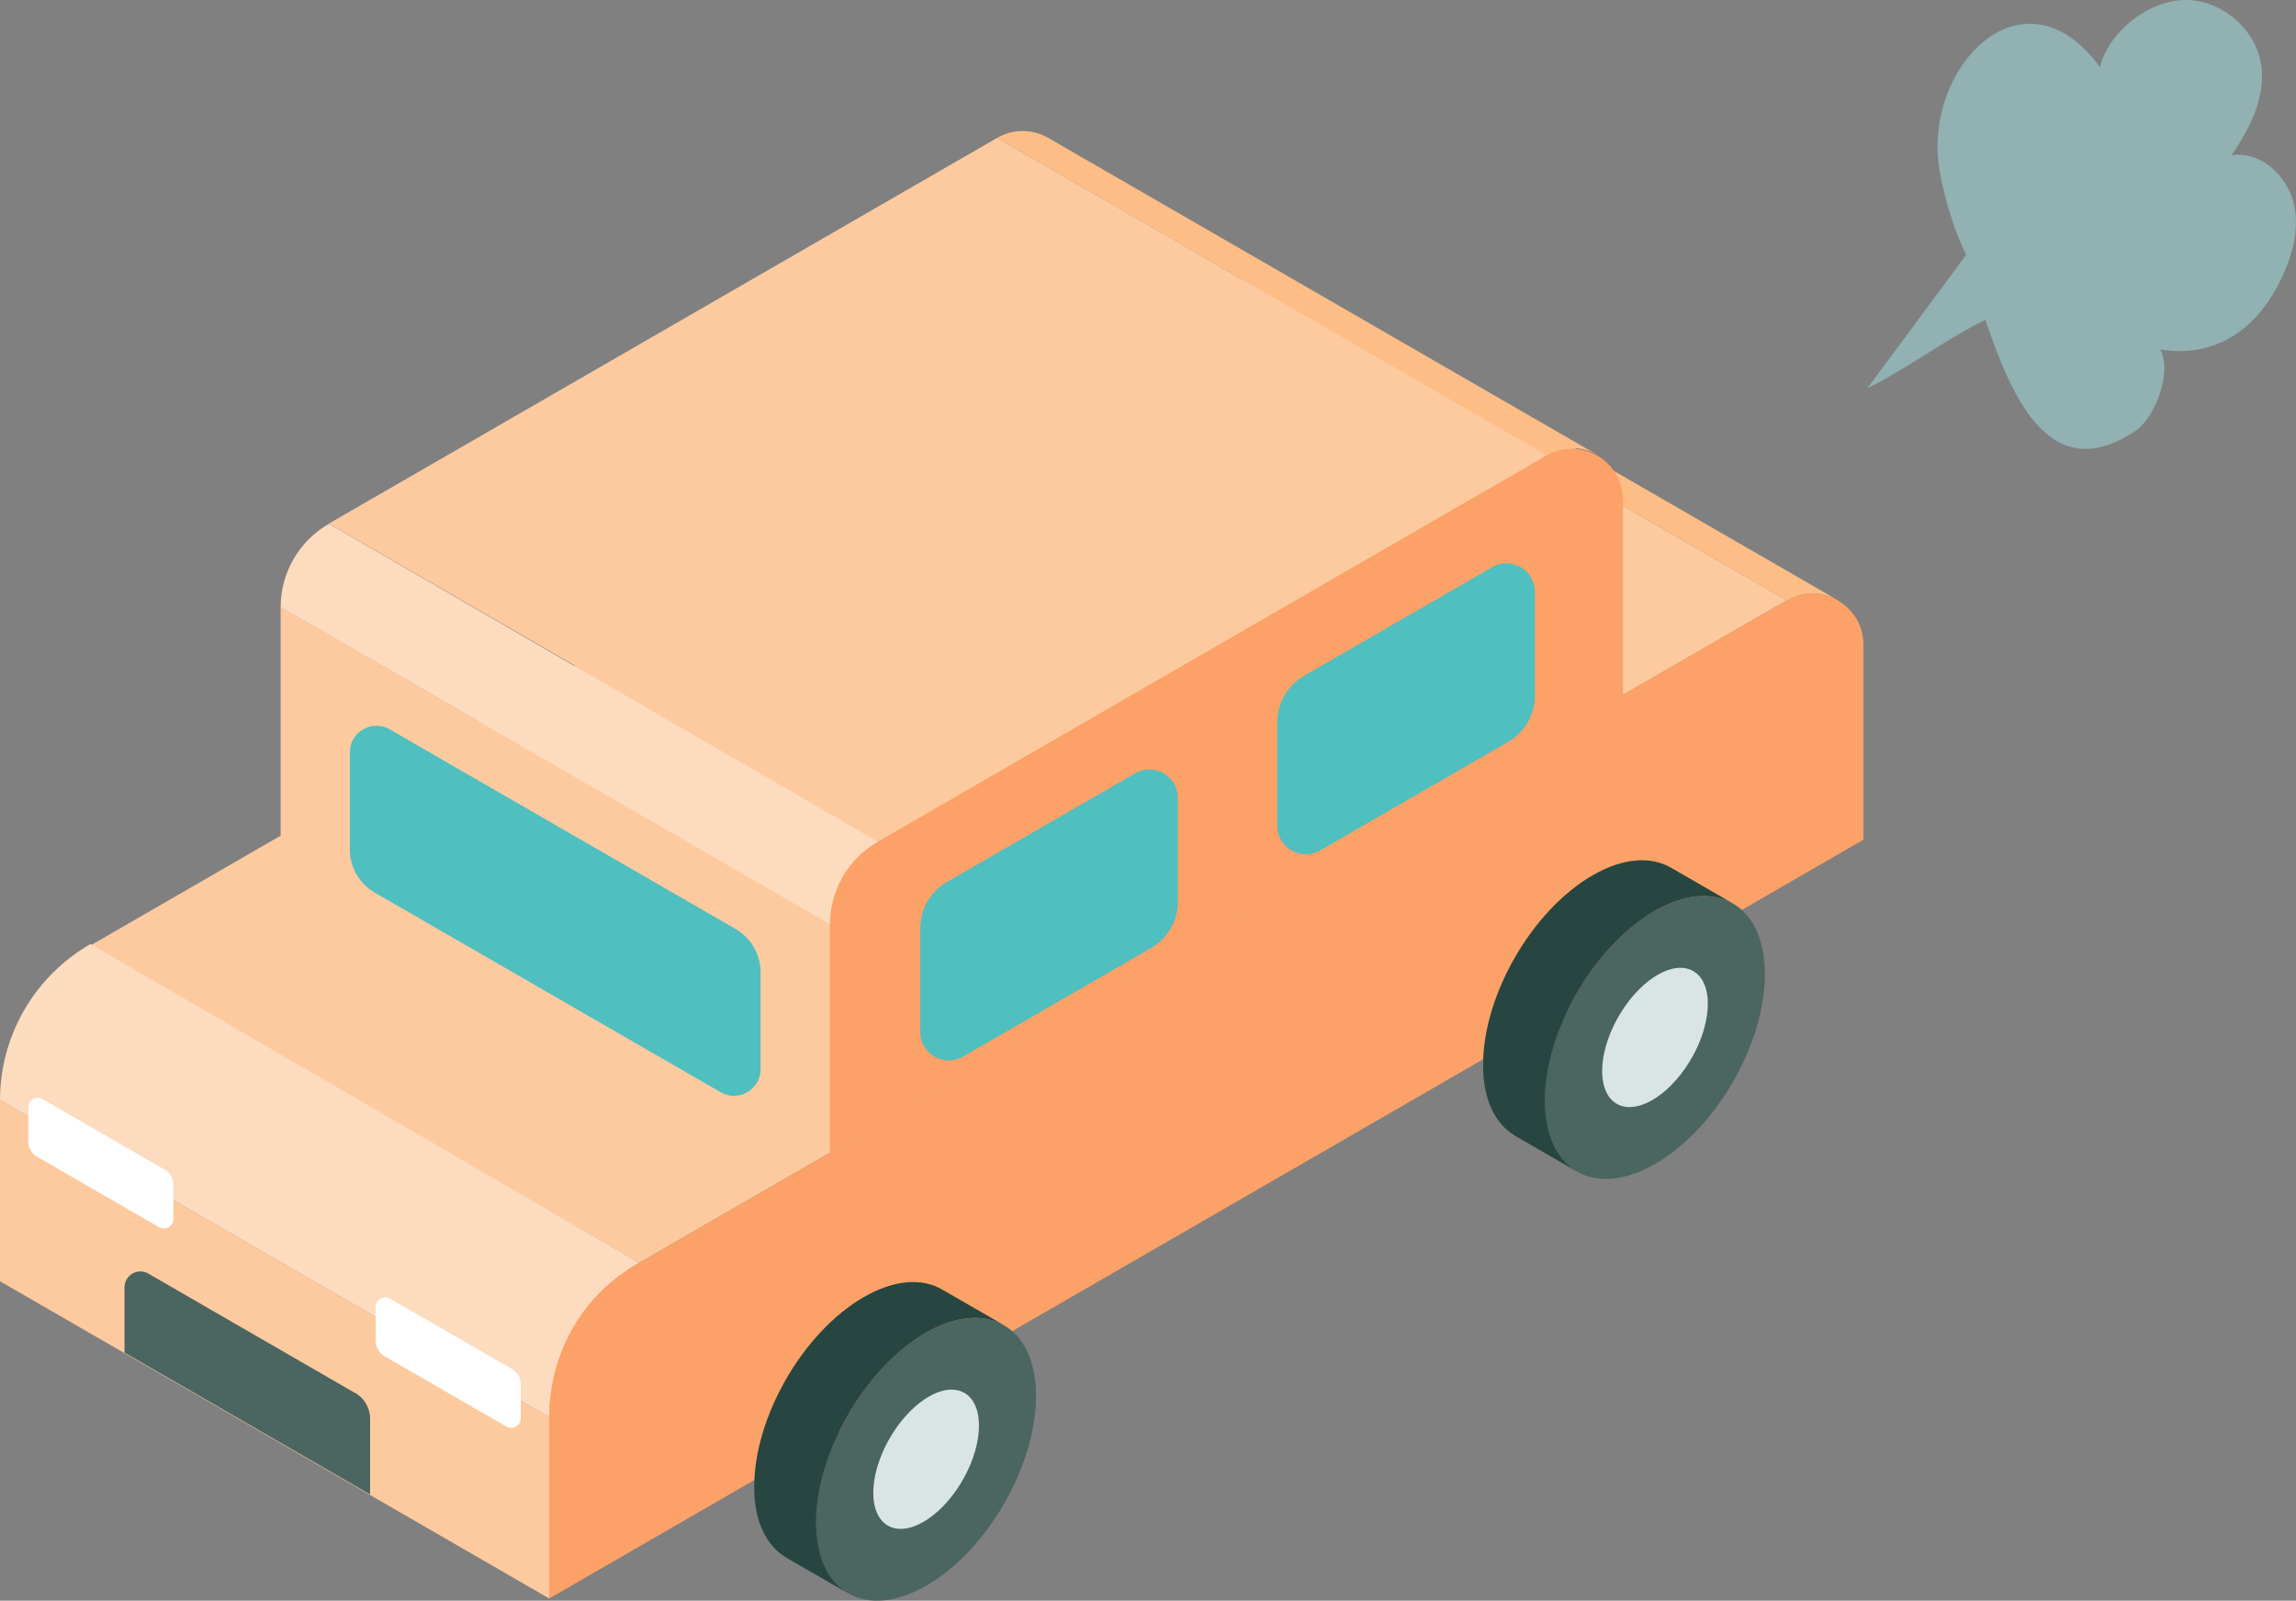 <?xml version="1.0" encoding="UTF-8"?><svg id="_レイヤー_2" xmlns="http://www.w3.org/2000/svg" width="123.2" height="85.88" viewBox="0 0 123.2 85.88"><rect x="0" y="0" width="123.2" height="85.88" fill="#808080" stroke="none"/><defs><style>.cls-1{fill:#274641;}.cls-2{fill:#fff;}.cls-3{fill:#fdca9f;}.cls-4{fill:#fddbbe;}.cls-5{fill:#91b1b3;}.cls-6{fill:#4b6561;}.cls-7{fill:#4fbfc0;}.cls-8{fill:#fdbd87;}.cls-9{fill:#d9e5e5;}.cls-10{fill:#fca167;}</style></defs><g id="_レイヤー_1-2"><polygon class="cls-3" points="95.87 32.21 34.3 67.75 4.83 50.74 66.4 15.19 95.87 32.21"/><polygon class="cls-3" points="29.47 76.03 0 59.02 0 68.74 29.47 85.76 29.47 76.03"/><path class="cls-10" d="M29.47,85.76v-12.23c0-1.85.99-3.55,2.58-4.48l63.81-36.84c1.84-1.06,4.13.27,4.13,2.39v10.45L29.47,85.76Z"/><path class="cls-8" d="M95.87,32.21l-29.46-17.01c.91-.53,1.94-.46,2.75,0l29.47,17.01c-.8-.46-1.83-.53-2.75,0Z"/><polygon class="cls-3" points="44.53 49.58 15.06 32.56 15.06 44.85 44.53 61.86 44.53 49.58"/><path class="cls-10" d="M44.53,61.86v-12.23c0-1.85.99-3.55,2.58-4.48l35.85-20.7c1.84-1.06,4.13.27,4.13,2.39v10.45l-42.56,24.56Z"/><path class="cls-8" d="M82.96,24.41L53.5,7.4c.91-.53,1.94-.46,2.75,0l29.47,17.01c-.8-.46-1.83-.53-2.75,0Z"/><path class="cls-4" d="M44.53,49.58l-29.47-17.01c0-1.85.99-3.55,2.59-4.47l29.46,17.06c-1.6.87-2.58,2.58-2.58,4.43Z"/><polygon class="cls-3" points="17.65 28.09 47.11 45.1 82.96 24.41 53.5 7.4 17.65 28.09"/><path class="cls-7" d="M69.97,36.26l10.1-5.83c1.02-.59,2.29.15,2.29,1.32v5.57c0,1.02-.55,1.97-1.43,2.48l-10.1,5.83c-1.02.59-2.29-.15-2.29-1.32v-5.57c0-1.02.55-1.97,1.43-2.48Z"/><path class="cls-7" d="M50.81,47.32l10.1-5.83c1.02-.59,2.29.15,2.29,1.32v5.57c0,1.02-.55,1.97-1.43,2.48l-10.1,5.83c-1.02.59-2.29-.15-2.29-1.32v-5.57c0-1.02.55-1.97,1.43-2.48Z"/><path class="cls-7" d="M39.47,49.84l-18.56-10.71c-.95-.55-2.14.14-2.14,1.24v5.2c0,.96.51,1.84,1.34,2.32l18.56,10.71c.95.55,2.14-.14,2.14-1.24v-5.2c0-.96-.51-1.84-1.34-2.32Z"/><path class="cls-6" d="M19.06,74.74l-11.1-6.41c-.57-.33-1.28.08-1.28.74v3.5l13.18,7.61v-4.06c0-.57-.3-1.1-.8-1.39Z"/><path class="cls-6" d="M49.67,71.51c-3.26,1.88-5.89,6.44-5.88,10.19.01,3.74,2.66,5.25,5.92,3.37,3.26-1.88,5.89-6.44,5.88-10.19-.01-3.74-2.66-5.25-5.92-3.37Z"/><path class="cls-1" d="M42.19,83.57l3.33,1.92c-1.06-.61-1.72-1.92-1.73-3.79-.01-3.74,2.62-8.3,5.88-10.19,1.63-.94,3.11-1.03,4.19-.42l-3.33-1.92c-1.07-.61-2.55-.52-4.18.42-3.26,1.88-5.89,6.44-5.88,10.19,0,1.86.66,3.17,1.73,3.79Z"/><path class="cls-9" d="M49.93,74.88c-1.56.84-2.93,3.05-3.06,4.93-.13,1.89,1.03,2.73,2.59,1.89,1.56-.84,2.93-3.05,3.06-4.93.13-1.89-1.03-2.73-2.59-1.89Z"/><path class="cls-6" d="M88.78,48.88c-3.26,1.88-5.89,6.44-5.88,10.19s2.66,5.25,5.92,3.37c3.26-1.88,5.89-6.44,5.88-10.19-.01-3.74-2.66-5.25-5.92-3.37Z"/><path class="cls-1" d="M81.3,60.94l3.33,1.92c-1.06-.61-1.72-1.92-1.73-3.79-.01-3.74,2.62-8.3,5.88-10.19,1.63-.94,3.11-1.03,4.19-.42l-3.33-1.92c-1.07-.61-2.55-.52-4.18.42-3.26,1.88-5.89,6.44-5.88,10.19,0,1.86.66,3.17,1.73,3.79Z"/><path class="cls-9" d="M89.04,52.25c-1.56.84-2.93,3.05-3.06,4.93-.13,1.89,1.03,2.73,2.59,1.89,1.56-.84,2.93-3.05,3.06-4.93.13-1.89-1.03-2.73-2.59-1.89Z"/><path class="cls-4" d="M29.47,76.03L0,59.02c0-3.45,1.85-6.64,4.85-8.37l29.45,17.1c-2.99,1.63-4.83,4.82-4.83,8.28Z"/><path class="cls-2" d="M8.83,62.75l-6.55-3.78c-.34-.19-.76.05-.76.44v1.83c0,.34.18.65.47.82l6.55,3.78c.34.19.76-.05.76-.44v-1.83c0-.34-.18-.65-.47-.82Z"/><path class="cls-2" d="M27.47,73.45l-6.55-3.78c-.34-.19-.76.05-.76.44v1.83c0,.34.18.65.47.82l6.55,3.78c.34.19.76-.05.76-.44v-1.83c0-.34-.18-.65-.47-.82Z"/><path class="cls-5" d="M106.53,17.16c-1.96.94-4.37,2.73-6.33,3.67,1.62-2.17,3.68-4.98,5.3-7.16-.73-1.48-1.17-3.18-1.39-4.3-1.11-5.7,4.48-11.43,8.57-5.76C113.13,1.75,115.22.04,117.21,0c1.96-.04,3.83,1.53,4.12,3.47.26,1.73-.6,3.42-1.59,4.86,1.56-.25,3.03,1.12,3.36,2.66s-.22,3.14-.98,4.52c-1.32,2.39-3.51,3.69-6.2,3.24.64,1.19-.25,3.66-1.38,4.4-4.45,2.93-6.52-1.57-8.01-6Z"/></g></svg>